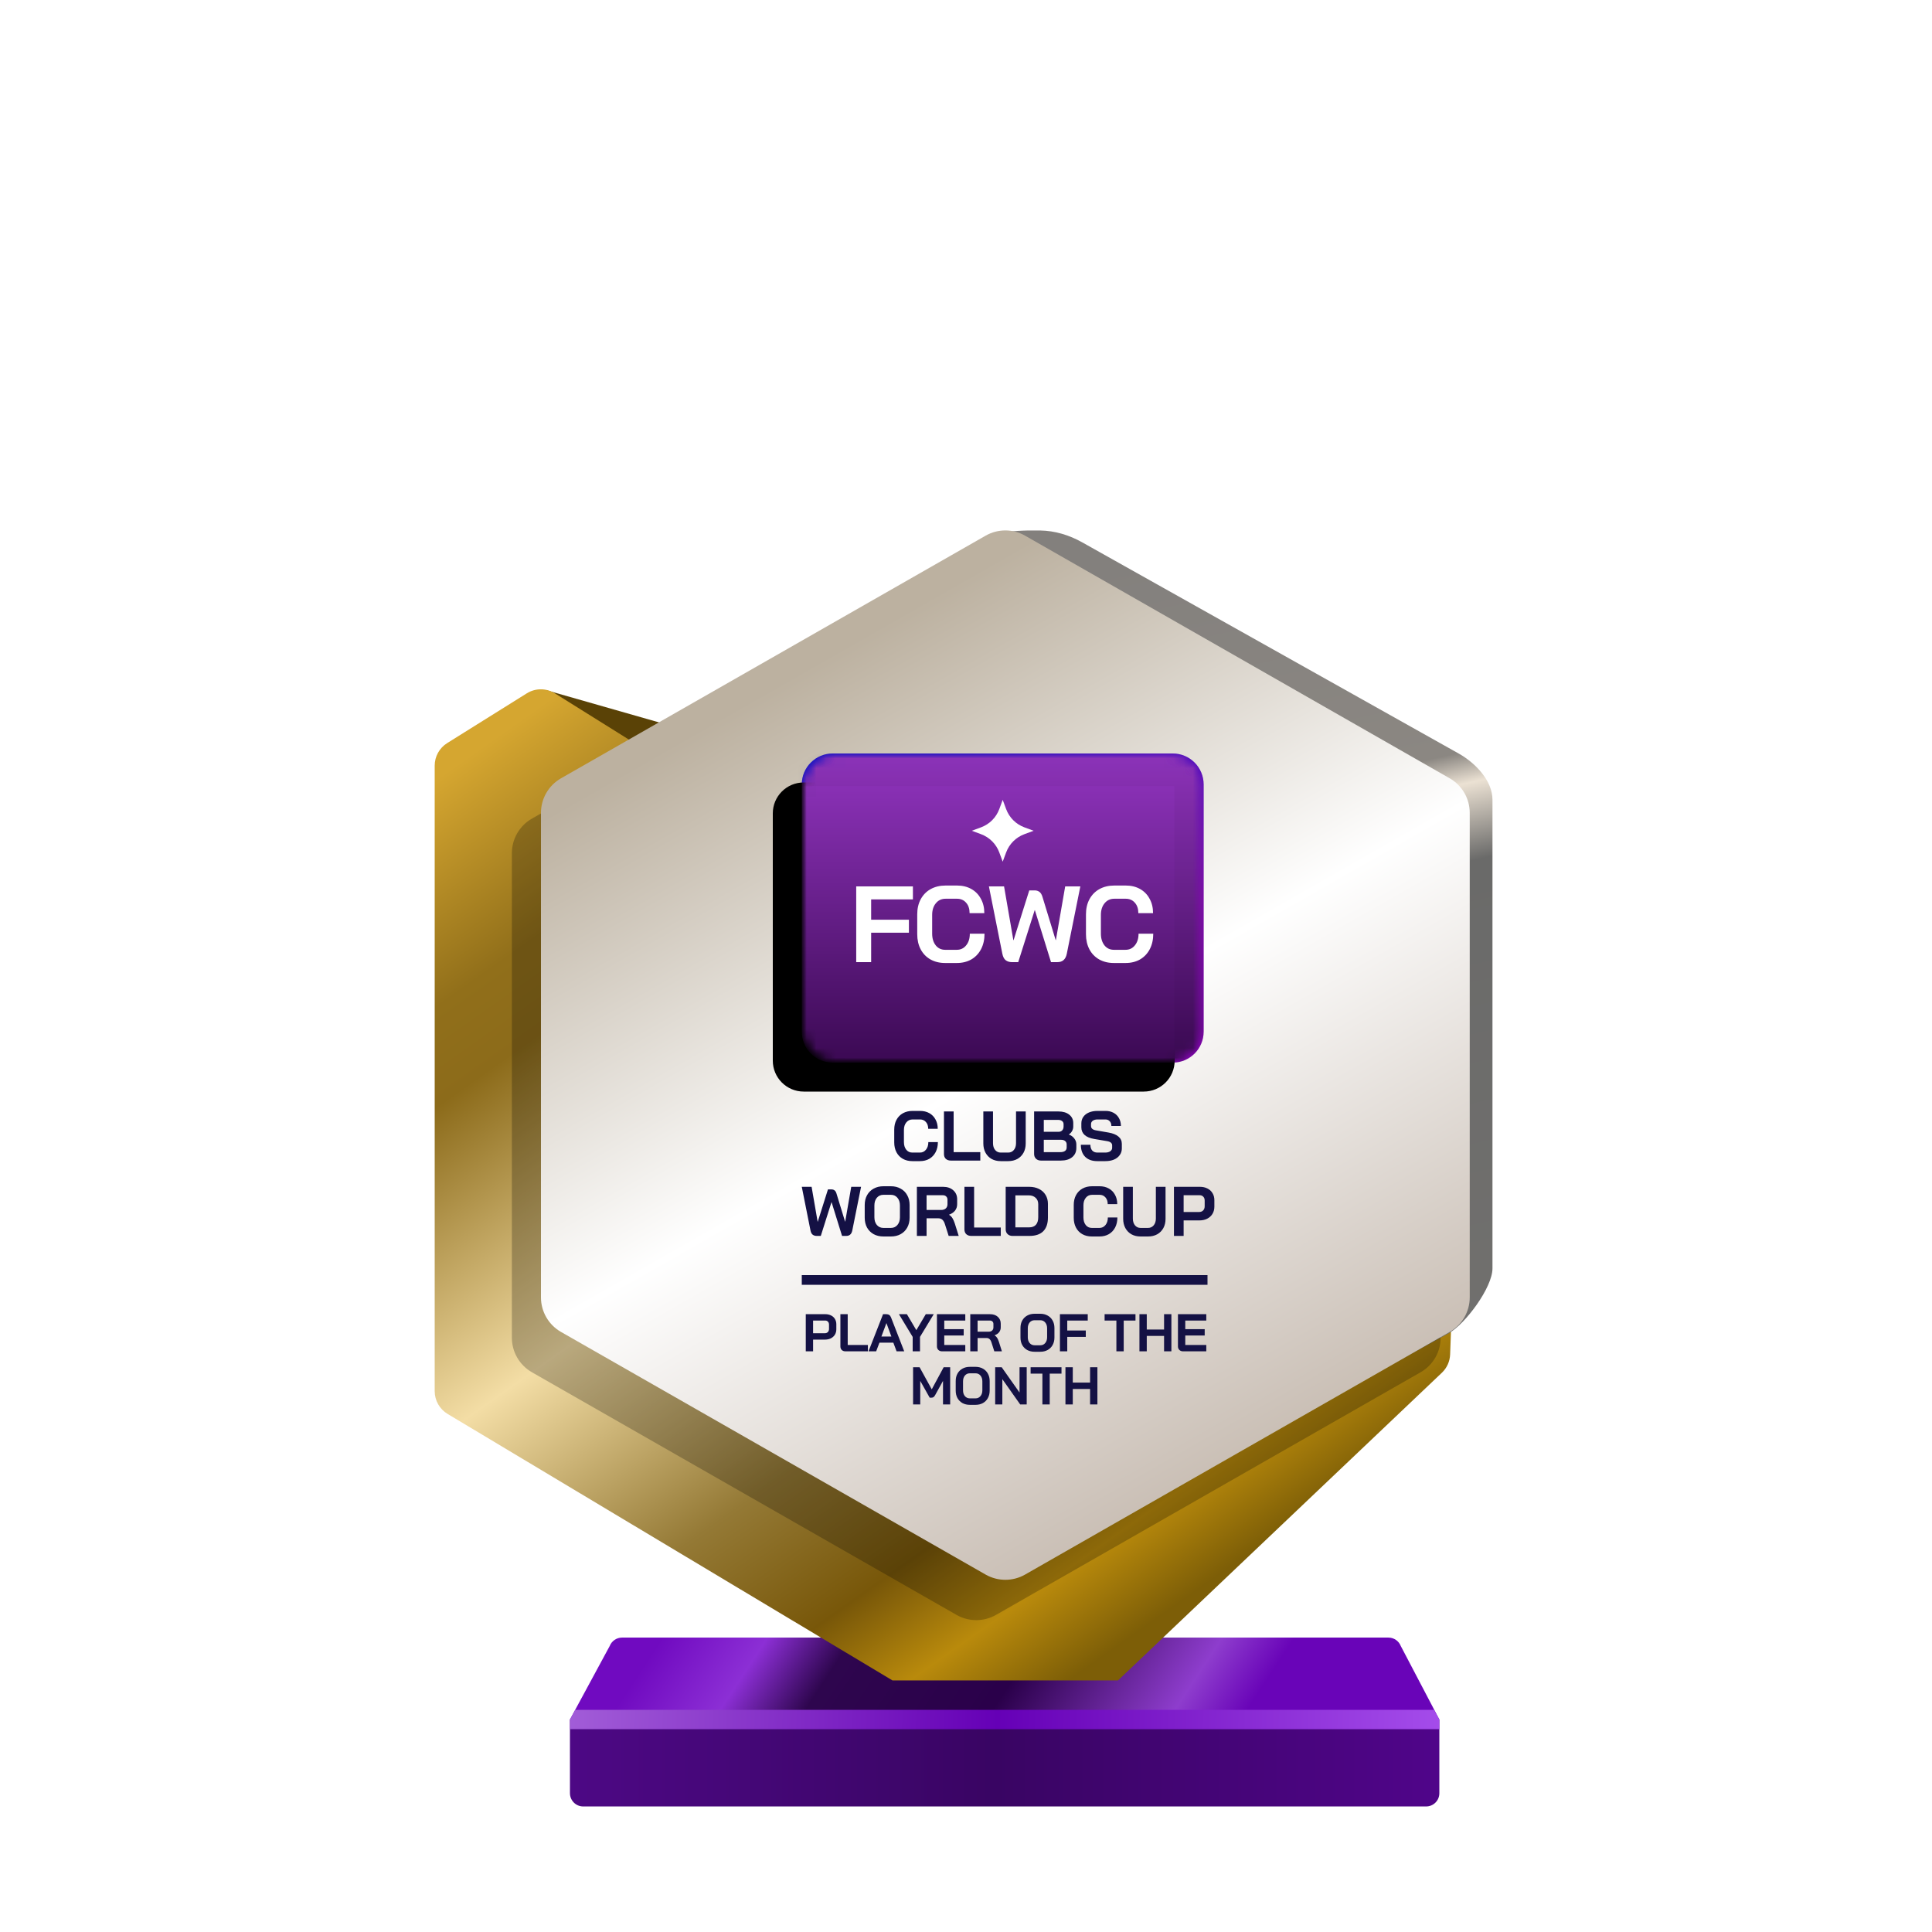 <?xml version="1.0" encoding="UTF-8"?>
<svg width="200px" height="200px" viewBox="0 0 200 200" version="1.1" xmlns="http://www.w3.org/2000/svg" xmlns:xlink="http://www.w3.org/1999/xlink">
    <title>club_world_cup_gold_month</title>
    <defs>
        <linearGradient x1="7.778%" y1="48.193%" x2="80%" y2="52.643%" id="linearGradient-1">
            <stop stop-color="#700AC0" offset="0%"></stop>
            <stop stop-color="#8C2FD5" offset="16.729%"></stop>
            <stop stop-color="#2E064E" offset="30.206%"></stop>
            <stop stop-color="#2A004A" offset="59.729%"></stop>
            <stop stop-color="#8E3DCD" offset="88.523%"></stop>
            <stop stop-color="#6904B8" offset="100%"></stop>
        </linearGradient>
        <linearGradient x1="0%" y1="44.444%" x2="100%" y2="44.444%" id="linearGradient-2">
            <stop stop-color="#4D0885" offset="0%"></stop>
            <stop stop-color="#390563" offset="49.007%"></stop>
            <stop stop-color="#50058A" offset="100%"></stop>
        </linearGradient>
        <linearGradient x1="0%" y1="49.975%" x2="101.111%" y2="50.025%" id="linearGradient-3">
            <stop stop-color="#A25DD8" offset="0%"></stop>
            <stop stop-color="#6500B6" offset="48.57%"></stop>
            <stop stop-color="#A64EEC" offset="100%"></stop>
        </linearGradient>
        <linearGradient x1="1.629%" y1="7.962%" x2="65.959%" y2="97.36%" id="linearGradient-4">
            <stop stop-color="#D5A630" offset="0%"></stop>
            <stop stop-color="#916F1A" offset="16.955%"></stop>
            <stop stop-color="#8C6B1A" offset="24.327%"></stop>
            <stop stop-color="#F3DDA5" offset="49.026%"></stop>
            <stop stop-color="#947935" offset="69.869%"></stop>
            <stop stop-color="#785709" offset="82.834%"></stop>
            <stop stop-color="#B98A0C" offset="91.679%"></stop>
            <stop stop-color="#7D5E07" offset="100%"></stop>
        </linearGradient>
        <linearGradient x1="53.535%" y1="0.09%" x2="63.301%" y2="84.266%" id="linearGradient-5">
            <stop stop-color="#83807D" offset="0%"></stop>
            <stop stop-color="#8B8782" offset="30.989%"></stop>
            <stop stop-color="#EBE1D3" offset="34.706%"></stop>
            <stop stop-color="#6A6A69" offset="43.802%"></stop>
            <stop stop-color="#71706E" offset="100%"></stop>
        </linearGradient>
        <linearGradient x1="30.976%" y1="12.068%" x2="74.446%" y2="99.419%" id="linearGradient-6">
            <stop stop-color="#BCB1A0" offset="0%"></stop>
            <stop stop-color="#FFFFFF" offset="44.34%"></stop>
            <stop stop-color="#BEB1A5" offset="100%"></stop>
        </linearGradient>
        <linearGradient x1="9.615%" y1="21.893%" x2="57.693%" y2="81.065%" id="linearGradient-7">
            <stop stop-color="#0B12C6" offset="0%"></stop>
            <stop stop-color="#8805B7" offset="100%"></stop>
        </linearGradient>
        <path d="M0,3.2 C0,1.433 1.433,0 3.2,0 L38.4,0 C40.167,0 41.6,1.433 41.6,3.2 L41.6,28.8 C41.6,30.567 40.167,32 38.4,32 L3.2,32 C1.433,32 0,30.567 0,28.8 L0,3.2 Z" id="path-8"></path>
        <filter x="-3.6%" y="-4.7%" width="107.2%" height="109.4%" filterUnits="objectBoundingBox" id="filter-10">
            <feOffset dx="-3" dy="3" in="SourceAlpha" result="shadowOffsetInner1"></feOffset>
            <feComposite in="shadowOffsetInner1" in2="SourceAlpha" operator="arithmetic" k2="-1" k3="1" result="shadowInnerInner1"></feComposite>
            <feColorMatrix values="0 0 0 0 0   0 0 0 0 0   0 0 0 0 0  0 0 0 0.24 0" type="matrix" in="shadowInnerInner1"></feColorMatrix>
        </filter>
        <path d="M38.4,0 L3.2,0 C1.433,0 0,1.433 0,3.2 L0,28.8 C0,30.567 1.433,32 3.2,32 L38.4,32 C40.167,32 41.6,30.567 41.6,28.8 L41.6,3.2 C41.6,1.433 40.167,0 38.4,0 Z" id="path-11"></path>
        <linearGradient x1="50%" y1="0%" x2="50%" y2="100%" id="linearGradient-13">
            <stop stop-color="#9235C0" offset="0%"></stop>
            <stop stop-color="#3B0953" offset="100%"></stop>
        </linearGradient>
    </defs>
    <g id="club_world_cup_gold_month" stroke="none" stroke-width="1" fill="none" fill-rule="evenodd">
        <g id="trophy-/-monthly_gold">
            <g id="trophy" transform="translate(45, 54.91)">
                <path d="M14,123.094 L18.119,115.479 C18.326,114.955 18.832,114.612 19.395,114.612 L98.73,114.612 C99.293,114.612 99.799,114.955 100.006,115.479 L104,123.094 L14,123.094 Z" id="Path" fill="url(#linearGradient-1)" fill-rule="nonzero"></path>
                <path d="M14.002,130.72 L14,123.094 L104,123.094 L104,130.727 C104,131.485 103.385,132.094 102.626,132.094 L15.375,132.094 C14.616,132.094 14.002,131.479 14.002,130.72 Z" id="Path" fill="url(#linearGradient-2)" fill-rule="nonzero"></path>
                <polygon id="Path" fill="url(#linearGradient-3)" fill-rule="nonzero" points="14 123.094 14 124.094 104 124.094 104 123.094 103.452 122.094 14.55 122.094"></polygon>
                <path d="M11.464,16.654 L20.261,21.869 L24,20.094 L11.525,16.531 C11.446,16.499 11.391,16.61 11.464,16.654 Z" id="Path" fill="#5A4206" fill-rule="nonzero"></path>
                <path d="M0,24.345 L0,89.103 C0,90.068 0.507,90.963 1.335,91.459 L47.386,119.045 L70.736,119.045 L104.263,87.195 C104.783,86.701 105.089,86.023 105.116,85.305 L105.418,77.153 L59.061,101.876 L23.356,81.379 C22.503,80.889 21.976,79.98 21.976,78.996 L21.976,24.345 C21.976,23.398 21.488,22.518 20.685,22.016 L12.444,16.865 C11.553,16.308 10.423,16.308 9.532,16.865 L1.291,22.016 C0.488,22.518 0,23.398 0,24.345 Z" id="Path" fill="url(#linearGradient-4)" fill-rule="nonzero"></path>
                <path d="M55.452,6.452 L55.452,23.273 L55.452,76.985 C55.447,77.345 55.386,77.705 55.452,78.059 L55.452,99.456 C56.143,103.174 64.863,105.097 68.146,103.221 L105,83.094 C106.712,82.116 109.5,78.37 109.5,76.399 L109.5,27.883 C109.5,25.898 107.73,24.067 106,23.094 L67.023,1.229 C65.692,0.482 64.208,0.031 62.683,0.006 C55.838,-0.108 55.107,1.508 55.452,6.452 Z" id="Path" fill="url(#linearGradient-5)" fill-rule="nonzero"></path>
                <path d="M54.018,4.718 L10.065,29.833 C8.782,30.567 7.989,31.932 7.989,33.411 L7.989,83.569 C7.989,85.048 8.782,86.413 10.065,87.147 L54.018,112.263 C55.285,112.987 56.84,112.987 58.107,112.263 L102.059,87.147 C103.343,86.413 104.136,85.048 104.136,83.569 L104.136,33.411 C104.136,31.932 103.343,30.567 102.059,29.833 L58.107,4.718 C56.84,3.994 55.285,3.994 54.018,4.718 Z" id="Path" fill-opacity="0.24" fill="#000000" fill-rule="nonzero"></path>
                <path d="M57.029,0.543 L13.076,25.659 C11.792,26.392 11,27.758 11,29.236 L11,79.394 C11,80.873 11.792,82.238 13.076,82.972 L57.029,108.088 C58.296,108.812 59.851,108.812 61.118,108.088 L105.07,82.972 C106.354,82.238 107.146,80.873 107.146,79.394 L107.146,29.236 C107.146,27.758 106.354,26.392 105.07,25.659 L61.118,0.543 C59.851,-0.181 58.296,-0.181 57.029,0.543 Z" id="Path" fill="url(#linearGradient-6)" fill-rule="nonzero"></path>
                <path d="M55.984,86.584 C56.273,86.584 56.528,86.646 56.748,86.771 C56.971,86.892 57.143,87.064 57.264,87.287 C57.388,87.507 57.451,87.763 57.451,88.056 L57.451,89.045 C57.451,89.338 57.388,89.597 57.264,89.82 C57.143,90.04 56.971,90.212 56.748,90.337 C56.528,90.457 56.273,90.518 55.984,90.518 L55.401,90.518 C55.112,90.518 54.856,90.457 54.632,90.337 C54.413,90.212 54.24,90.04 54.116,89.82 C53.995,89.597 53.935,89.338 53.935,89.045 L53.935,88.056 C53.935,87.763 53.995,87.507 54.116,87.287 C54.24,87.064 54.413,86.892 54.632,86.771 C54.856,86.646 55.112,86.584 55.401,86.584 L55.984,86.584 Z M66.054,86.628 L66.054,88.216 L67.845,88.216 L67.845,86.628 L68.603,86.628 L68.603,90.474 L67.845,90.474 L67.845,88.875 L66.054,88.875 L66.054,90.474 L65.295,90.474 L65.295,86.628 L66.054,86.628 Z M50.197,86.628 L51.455,88.914 L52.686,86.628 L53.362,86.628 L53.362,90.474 L52.62,90.474 L52.62,88.04 L51.812,89.501 C51.758,89.6 51.701,89.672 51.642,89.716 C51.587,89.756 51.523,89.776 51.45,89.776 L51.241,89.776 L50.263,88.04 L50.263,90.474 L49.522,90.474 L49.522,86.628 L50.197,86.628 Z M58.696,86.628 L60.542,89.243 L60.542,86.628 L61.284,86.628 L61.284,90.474 L60.608,90.474 L58.762,87.859 L58.762,90.474 L58.02,90.474 L58.02,86.628 L58.696,86.628 Z M64.886,86.628 L64.886,87.287 L63.667,87.287 L63.667,90.474 L62.909,90.474 L62.909,87.287 L61.689,87.287 L61.689,86.628 L64.886,86.628 Z M55.984,87.254 L55.401,87.254 C55.189,87.254 55.017,87.331 54.885,87.485 C54.757,87.639 54.693,87.84 54.693,88.089 L54.693,89.012 C54.693,89.262 54.757,89.463 54.885,89.617 C55.017,89.771 55.189,89.848 55.401,89.848 L55.984,89.848 C56.196,89.848 56.367,89.771 56.495,89.617 C56.627,89.463 56.693,89.262 56.693,89.012 L56.693,88.089 C56.693,87.84 56.627,87.639 56.495,87.485 C56.367,87.331 56.196,87.254 55.984,87.254 Z M62.688,81.09 C62.977,81.09 63.232,81.152 63.451,81.277 C63.675,81.398 63.847,81.57 63.968,81.793 C64.092,82.013 64.155,82.269 64.155,82.562 L64.155,83.551 C64.155,83.844 64.092,84.103 63.968,84.326 C63.847,84.546 63.675,84.718 63.451,84.842 C63.232,84.963 62.977,85.024 62.688,85.024 L62.105,85.024 C61.816,85.024 61.56,84.963 61.336,84.842 C61.116,84.718 60.944,84.546 60.82,84.326 C60.699,84.103 60.639,83.844 60.639,83.551 L60.639,82.562 C60.639,82.269 60.699,82.013 60.82,81.793 C60.944,81.57 61.116,81.398 61.336,81.277 C61.56,81.152 61.816,81.09 62.105,81.09 L62.688,81.09 Z M46.754,81.134 C46.992,81.134 47.153,81.244 47.237,81.464 L48.605,84.98 L47.814,84.98 L47.479,84.084 L46.04,84.084 L45.699,84.98 L44.908,84.98 L46.413,81.134 L46.754,81.134 Z M54.926,81.134 L54.926,81.793 L52.75,81.793 L52.75,82.683 L54.761,82.683 L54.761,83.343 L52.75,83.343 L52.75,84.321 L54.926,84.321 L54.926,84.98 L52.525,84.98 C52.368,84.98 52.239,84.932 52.141,84.837 C52.042,84.742 51.992,84.617 51.992,84.463 L51.992,81.134 L54.926,81.134 Z M57.486,81.134 C57.819,81.134 58.087,81.224 58.288,81.403 C58.493,81.583 58.596,81.819 58.596,82.112 L58.596,82.496 C58.596,82.687 58.541,82.854 58.431,82.996 C58.325,83.136 58.169,83.242 57.964,83.315 L57.964,83.326 C58.081,83.403 58.169,83.491 58.228,83.59 C58.29,83.689 58.35,83.826 58.409,84.002 L58.717,84.98 L57.931,84.98 L57.64,84.068 C57.592,83.91 57.526,83.793 57.442,83.716 C57.358,83.639 57.253,83.601 57.129,83.601 L56.2,83.601 L56.2,84.98 L55.442,84.98 L55.442,81.134 L57.486,81.134 Z M67.603,81.134 L67.603,81.793 L65.482,81.793 L65.482,82.826 L67.4,82.826 L67.4,83.485 L65.482,83.485 L65.482,84.98 L64.724,84.98 L64.724,81.134 L67.603,81.134 Z M72.545,81.134 L72.545,81.793 L71.326,81.793 L71.326,84.98 L70.568,84.98 L70.568,81.793 L69.348,81.793 L69.348,81.134 L72.545,81.134 Z M73.713,81.134 L73.713,82.722 L75.504,82.722 L75.504,81.134 L76.262,81.134 L76.262,84.98 L75.504,84.98 L75.504,83.381 L73.713,83.381 L73.713,84.98 L72.954,84.98 L72.954,81.134 L73.713,81.134 Z M79.875,81.134 L79.875,81.793 L77.699,81.793 L77.699,82.683 L79.71,82.683 L79.71,83.343 L77.699,83.343 L77.699,84.321 L79.875,84.321 L79.875,84.98 L77.474,84.98 C77.316,84.98 77.188,84.932 77.089,84.837 C76.99,84.742 76.941,84.617 76.941,84.463 L76.941,81.134 L79.875,81.134 Z M42.755,81.134 L42.755,84.321 L44.843,84.321 L44.843,84.98 L42.53,84.98 C42.368,84.98 42.238,84.934 42.139,84.842 C42.044,84.747 41.997,84.623 41.997,84.469 L41.997,81.134 L42.755,81.134 Z M40.44,81.134 C40.663,81.134 40.861,81.178 41.033,81.266 C41.205,81.35 41.339,81.473 41.434,81.634 C41.53,81.791 41.577,81.973 41.577,82.178 L41.577,82.689 C41.577,82.901 41.528,83.09 41.429,83.255 C41.33,83.416 41.191,83.542 41.011,83.634 C40.836,83.722 40.63,83.766 40.396,83.766 L39.171,83.766 L39.171,84.98 L38.413,84.98 L38.413,81.134 L40.44,81.134 Z M48.881,81.134 L49.859,82.788 L50.837,81.134 L51.661,81.134 L50.238,83.485 L50.238,84.98 L49.48,84.98 L49.48,83.485 L48.057,81.134 L48.881,81.134 Z M62.688,81.76 L62.105,81.76 C61.893,81.76 61.721,81.837 61.589,81.991 C61.461,82.145 61.397,82.346 61.397,82.595 L61.397,83.518 C61.397,83.767 61.461,83.969 61.589,84.123 C61.721,84.277 61.893,84.353 62.105,84.353 L62.688,84.353 C62.9,84.353 63.071,84.277 63.199,84.123 C63.331,83.969 63.397,83.767 63.397,83.518 L63.397,82.595 C63.397,82.346 63.331,82.145 63.199,81.991 C63.071,81.837 62.9,81.76 62.688,81.76 Z M46.765,82.062 L46.759,82.062 L46.243,83.447 L47.276,83.447 L46.765,82.062 Z M40.429,81.793 L39.171,81.793 L39.171,83.106 L40.385,83.106 C40.513,83.106 40.618,83.066 40.698,82.985 C40.779,82.901 40.819,82.791 40.819,82.656 L40.819,82.211 C40.819,82.083 40.782,81.982 40.709,81.909 C40.639,81.832 40.546,81.793 40.429,81.793 Z M57.475,81.793 L56.2,81.793 L56.2,82.947 L57.343,82.947 C57.497,82.947 57.618,82.907 57.706,82.826 C57.794,82.742 57.838,82.634 57.838,82.502 L57.838,82.145 C57.838,82.039 57.805,81.954 57.739,81.892 C57.673,81.826 57.585,81.793 57.475,81.793 Z M80,77.09 L80,78.09 L38,78.09 L38,77.09 L38,77.09 L80,77.09 Z" id="Combined-Shape" fill="#141144" fill-rule="nonzero"></path>
            </g>
        </g>
        <path d="M92.224,122.8 C92.607,122.8 92.943,122.882 93.234,123.047 C93.529,123.207 93.757,123.434 93.916,123.73 C94.081,124.02 94.163,124.359 94.163,124.746 L94.163,126.054 C94.163,126.441 94.081,126.782 93.916,127.078 C93.757,127.368 93.529,127.596 93.234,127.76 C92.943,127.92 92.607,128 92.224,128 L91.454,128 C91.072,128 90.733,127.92 90.438,127.76 C90.147,127.596 89.919,127.368 89.755,127.078 C89.595,126.782 89.515,126.441 89.515,126.054 L89.515,124.746 C89.515,124.359 89.595,124.02 89.755,123.73 C89.919,123.434 90.147,123.207 90.438,123.047 C90.733,122.882 91.072,122.8 91.454,122.8 L92.224,122.8 Z M113.827,122.8 C114.19,122.8 114.51,122.878 114.786,123.033 C115.062,123.187 115.275,123.405 115.425,123.686 C115.58,123.962 115.657,124.284 115.657,124.652 L114.67,124.652 C114.67,124.361 114.592,124.129 114.437,123.955 C114.282,123.776 114.079,123.686 113.827,123.686 L113.057,123.686 C112.786,123.686 112.568,123.788 112.404,123.991 C112.239,124.19 112.157,124.451 112.157,124.776 L112.157,126.025 C112.157,126.349 112.237,126.613 112.396,126.816 C112.556,127.015 112.767,127.114 113.028,127.114 L113.813,127.114 C114.069,127.114 114.277,127.015 114.437,126.816 C114.602,126.618 114.684,126.356 114.684,126.032 L115.672,126.032 C115.672,126.424 115.594,126.77 115.439,127.07 C115.284,127.366 115.067,127.596 114.786,127.76 C114.505,127.92 114.181,128 113.813,128 L113.028,128 C112.655,128 112.326,127.92 112.04,127.76 C111.76,127.601 111.542,127.376 111.387,127.085 C111.232,126.79 111.154,126.451 111.154,126.068 L111.154,124.732 C111.154,124.349 111.232,124.013 111.387,123.722 C111.547,123.427 111.769,123.2 112.055,123.04 C112.345,122.88 112.68,122.8 113.057,122.8 L113.827,122.8 Z M117.273,122.858 L117.273,126.141 C117.273,126.431 117.346,126.666 117.491,126.845 C117.641,127.024 117.835,127.114 118.072,127.114 L118.072,127.114 L118.842,127.114 C119.084,127.114 119.28,127.024 119.43,126.845 C119.58,126.666 119.655,126.431 119.655,126.141 L119.655,126.141 L119.655,122.858 L120.657,122.858 L120.657,126.17 C120.657,126.533 120.582,126.852 120.432,127.128 C120.282,127.404 120.069,127.62 119.793,127.775 C119.517,127.925 119.2,128 118.842,128 L118.842,128 L118.072,128 C117.713,128 117.399,127.925 117.128,127.775 C116.856,127.62 116.646,127.404 116.496,127.128 C116.346,126.852 116.271,126.533 116.271,126.17 L116.271,126.17 L116.271,122.858 L117.273,122.858 Z M84.017,122.858 L84.641,126.468 L84.656,126.468 L85.709,123.127 L86.072,123.127 C86.193,123.127 86.297,123.158 86.384,123.221 C86.476,123.284 86.547,123.398 86.595,123.562 L86.595,123.562 L87.481,126.46 L87.496,126.46 L88.12,122.858 L89.137,122.858 L88.229,127.375 C88.19,127.569 88.118,127.712 88.011,127.804 C87.909,127.896 87.769,127.942 87.59,127.942 L87.59,127.942 L87.169,127.942 L86.087,124.456 L86.072,124.456 L84.968,127.942 L84.547,127.942 C84.382,127.942 84.244,127.901 84.133,127.818 C84.022,127.736 83.944,127.588 83.901,127.375 L83.901,127.375 L83,122.858 L84.017,122.858 Z M97.618,122.858 C98.059,122.858 98.412,122.977 98.678,123.214 C98.949,123.451 99.085,123.763 99.085,124.151 L99.085,124.151 L99.085,124.659 C99.085,124.911 99.012,125.131 98.867,125.32 C98.727,125.504 98.521,125.644 98.25,125.741 L98.25,125.741 L98.25,125.756 C98.405,125.857 98.521,125.974 98.598,126.104 C98.681,126.235 98.761,126.417 98.838,126.649 L98.838,126.649 L99.245,127.942 L98.206,127.942 L97.821,126.736 C97.758,126.528 97.671,126.373 97.56,126.271 C97.449,126.17 97.311,126.119 97.146,126.119 L97.146,126.119 L95.919,126.119 L95.919,127.942 L94.916,127.942 L94.916,122.858 Z M124.207,122.858 C124.503,122.858 124.764,122.916 124.992,123.032 C125.219,123.144 125.396,123.306 125.522,123.519 C125.648,123.727 125.711,123.967 125.711,124.238 L125.711,124.238 L125.711,124.913 C125.711,125.194 125.645,125.444 125.514,125.661 C125.384,125.874 125.2,126.041 124.963,126.162 C124.73,126.279 124.459,126.337 124.149,126.337 L124.149,126.337 L122.529,126.337 L122.529,127.942 L121.527,127.942 L121.527,122.858 Z M106.534,122.858 C106.922,122.858 107.261,122.931 107.551,123.076 C107.846,123.221 108.074,123.427 108.234,123.693 C108.398,123.959 108.481,124.267 108.481,124.616 L108.481,124.616 L108.481,126.039 C108.481,126.664 108.318,127.138 107.994,127.462 C107.67,127.782 107.193,127.942 106.563,127.942 L106.563,127.942 L104.813,127.942 C104.605,127.942 104.435,127.879 104.305,127.753 C104.174,127.627 104.108,127.462 104.108,127.259 L104.108,127.259 L104.108,122.858 Z M100.84,122.858 L100.84,127.07 L103.599,127.07 L103.599,127.942 L100.542,127.942 C100.329,127.942 100.157,127.881 100.026,127.76 C99.9,127.634 99.837,127.47 99.837,127.266 L99.837,122.858 L100.84,122.858 Z M92.224,123.686 L91.454,123.686 C91.173,123.686 90.946,123.788 90.772,123.991 C90.602,124.194 90.517,124.461 90.517,124.79 L90.517,126.01 C90.517,126.339 90.602,126.606 90.772,126.809 C90.946,127.012 91.173,127.114 91.454,127.114 L92.224,127.114 C92.505,127.114 92.73,127.012 92.9,126.809 C93.074,126.606 93.161,126.339 93.161,126.01 L93.161,124.79 C93.161,124.461 93.074,124.194 92.9,123.991 C92.73,123.788 92.505,123.686 92.224,123.686 Z M106.505,123.744 L105.111,123.744 L105.111,127.056 L106.534,127.056 C106.844,127.056 107.079,126.966 107.239,126.787 C107.398,126.608 107.478,126.344 107.478,125.995 L107.478,125.995 L107.478,124.659 C107.478,124.383 107.389,124.163 107.21,123.998 C107.031,123.829 106.796,123.744 106.505,123.744 L106.505,123.744 Z M124.193,123.73 L122.529,123.73 L122.529,125.465 L124.135,125.465 C124.304,125.465 124.442,125.412 124.549,125.305 C124.655,125.194 124.708,125.049 124.708,124.87 L124.708,124.87 L124.708,124.282 C124.708,124.112 124.66,123.979 124.563,123.882 C124.471,123.78 124.348,123.73 124.193,123.73 L124.193,123.73 Z M97.603,123.73 L95.919,123.73 L95.919,125.255 L97.429,125.255 C97.633,125.255 97.792,125.201 97.908,125.095 C98.025,124.984 98.083,124.841 98.083,124.666 L98.083,124.666 L98.083,124.194 C98.083,124.054 98.039,123.943 97.952,123.86 C97.865,123.773 97.749,123.73 97.603,123.73 L97.603,123.73 Z M95.244,115 C95.607,115 95.927,115.078 96.203,115.232 C96.479,115.387 96.692,115.605 96.842,115.886 C96.997,116.162 97.074,116.484 97.074,116.852 L97.074,116.852 L96.087,116.852 C96.087,116.561 96.009,116.329 95.854,116.155 C95.699,115.976 95.496,115.886 95.244,115.886 L95.244,115.886 L94.474,115.886 C94.203,115.886 93.985,115.988 93.821,116.191 C93.656,116.39 93.574,116.651 93.574,116.975 L93.574,116.975 L93.574,118.225 C93.574,118.549 93.654,118.813 93.813,119.016 C93.973,119.215 94.184,119.314 94.445,119.314 L94.445,119.314 L95.23,119.314 C95.486,119.314 95.694,119.215 95.854,119.016 C96.019,118.818 96.101,118.556 96.101,118.232 L96.101,118.232 L97.089,118.232 C97.089,118.624 97.011,118.97 96.856,119.27 C96.701,119.566 96.484,119.796 96.203,119.96 C95.922,120.12 95.598,120.2 95.23,120.2 L95.23,120.2 L94.445,120.2 C94.072,120.2 93.743,120.12 93.458,119.96 C93.177,119.801 92.959,119.575 92.804,119.285 C92.649,118.99 92.571,118.651 92.571,118.268 L92.571,118.268 L92.571,116.932 C92.571,116.549 92.649,116.213 92.804,115.922 C92.964,115.627 93.186,115.399 93.472,115.24 C93.763,115.08 94.097,115 94.474,115 L94.474,115 Z M114.439,115 C114.754,115 115.033,115.065 115.275,115.196 C115.517,115.327 115.703,115.511 115.834,115.748 C115.969,115.981 116.037,116.252 116.037,116.561 L115.049,116.561 C115.049,116.358 114.994,116.196 114.882,116.075 C114.771,115.949 114.623,115.886 114.439,115.886 L113.619,115.886 C113.415,115.886 113.251,115.93 113.125,116.017 C113.004,116.104 112.943,116.22 112.943,116.365 L112.943,116.561 C112.943,116.804 113.11,116.954 113.444,117.012 L114.774,117.244 C115.214,117.322 115.551,117.46 115.783,117.658 C116.015,117.852 116.132,118.104 116.132,118.413 L116.132,118.893 C116.132,119.149 116.059,119.377 115.914,119.575 C115.773,119.774 115.575,119.929 115.318,120.04 C115.062,120.147 114.764,120.2 114.425,120.2 L113.59,120.2 C113.057,120.2 112.641,120.052 112.341,119.757 C112.04,119.457 111.89,119.04 111.89,118.508 L112.878,118.508 C112.878,118.76 112.941,118.958 113.067,119.103 C113.198,119.244 113.377,119.314 113.604,119.314 L114.41,119.314 C114.623,119.314 114.795,119.27 114.926,119.183 C115.062,119.091 115.129,118.97 115.129,118.82 L115.129,118.573 C115.129,118.336 114.955,118.188 114.606,118.13 L113.27,117.905 C112.834,117.832 112.503,117.694 112.275,117.491 C112.052,117.283 111.941,117.019 111.941,116.699 L111.941,116.293 C111.941,116.036 112.009,115.811 112.144,115.617 C112.285,115.419 112.481,115.266 112.733,115.16 C112.989,115.053 113.285,115 113.619,115 L114.439,115 Z M102.796,115.058 L102.796,118.341 C102.796,118.631 102.869,118.866 103.014,119.045 C103.165,119.224 103.358,119.314 103.595,119.314 L103.595,119.314 L104.365,119.314 C104.607,119.314 104.803,119.224 104.953,119.045 C105.104,118.866 105.179,118.631 105.179,118.341 L105.179,118.341 L105.179,115.058 L106.181,115.058 L106.181,118.37 C106.181,118.733 106.106,119.052 105.956,119.328 C105.806,119.604 105.593,119.82 105.317,119.975 C105.041,120.125 104.724,120.2 104.365,120.2 L104.365,120.2 L103.595,120.2 C103.237,120.2 102.922,120.125 102.651,119.975 C102.38,119.82 102.17,119.604 102.019,119.328 C101.869,119.052 101.794,118.733 101.794,118.37 L101.794,118.37 L101.794,115.058 L102.796,115.058 Z M109.578,115.058 C110.038,115.058 110.406,115.167 110.682,115.385 C110.963,115.603 111.103,115.896 111.103,116.264 L111.103,116.627 C111.103,116.787 111.062,116.939 110.98,117.084 C110.903,117.23 110.791,117.348 110.646,117.44 L110.646,117.447 C110.878,117.53 111.065,117.663 111.205,117.847 C111.35,118.031 111.423,118.237 111.423,118.464 L111.423,118.842 C111.423,119.239 111.278,119.556 110.987,119.793 C110.702,120.025 110.314,120.142 109.825,120.142 L107.755,120.142 C107.547,120.142 107.378,120.079 107.247,119.953 C107.116,119.827 107.051,119.662 107.051,119.459 L107.051,115.058 L109.578,115.058 Z M98.72,115.058 L98.72,119.27 L101.48,119.27 L101.48,120.142 L98.422,120.142 C98.209,120.142 98.037,120.081 97.906,119.96 C97.78,119.834 97.718,119.67 97.718,119.466 L97.718,115.058 L98.72,115.058 Z M109.862,117.992 L108.053,117.992 L108.053,119.27 L109.753,119.27 C109.966,119.27 110.13,119.229 110.247,119.147 C110.363,119.06 110.421,118.939 110.421,118.784 L110.421,118.464 C110.421,118.324 110.37,118.21 110.268,118.123 C110.167,118.036 110.031,117.992 109.862,117.992 Z M109.542,115.93 L108.053,115.93 L108.053,117.164 L109.578,117.164 C109.733,117.164 109.859,117.116 109.956,117.019 C110.053,116.917 110.101,116.784 110.101,116.619 L110.101,116.372 C110.101,116.237 110.05,116.13 109.949,116.053 C109.847,115.971 109.711,115.93 109.542,115.93 Z" id="Combined-Shape" fill="#141144" fill-rule="nonzero"></path>
        <g id="flag" transform="translate(83, 78)">
            <g id="Path-+-Shape-+-Path-159-Mask">
                <mask id="mask-9" fill="white">
                    <use xlink:href="#path-8"></use>
                </mask>
                <g id="Mask" fill-rule="nonzero">
                    <use fill="url(#linearGradient-7)" xlink:href="#path-8"></use>
                    <use fill="black" fill-opacity="1" filter="url(#filter-10)" xlink:href="#path-8"></use>
                </g>
                <g id="Group-4" mask="url(#mask-9)">
                    <g transform="translate(0, 0)">
                        <g id="Clipped" stroke-width="1" fill="none" fill-rule="evenodd">
                            <mask id="mask-12" fill="white">
                                <use xlink:href="#path-11"></use>
                            </mask>
                            <g id="Path"></g>
                            <path d="M38.4,0 L3.2,0 C1.433,0 0,1.433 0,3.2 L0,28.8 C0,30.567 1.433,32 3.2,32 L38.4,32 C40.167,32 41.6,30.567 41.6,28.8 L41.6,3.2 C41.6,1.433 40.167,0 38.4,0 Z" id="Path" fill="url(#linearGradient-13)" fill-rule="nonzero" mask="url(#mask-12)"></path>
                        </g>
                        <path d="M32.308,21.689 C31.733,21.689 31.226,21.566 30.785,21.32 C30.352,21.073 30.016,20.726 29.777,20.278 C29.538,19.823 29.419,19.3 29.419,18.71 L29.419,16.649 C29.419,16.06 29.538,15.541 29.777,15.093 C30.024,14.637 30.367,14.286 30.808,14.04 C31.256,13.793 31.771,13.67 32.353,13.67 L33.54,13.67 C34.1,13.67 34.593,13.79 35.019,14.029 C35.444,14.268 35.773,14.604 36.004,15.037 C36.243,15.462 36.363,15.959 36.363,16.526 L34.84,16.526 C34.84,16.078 34.72,15.72 34.481,15.451 C34.242,15.175 33.929,15.037 33.54,15.037 L32.353,15.037 C31.935,15.037 31.599,15.193 31.345,15.507 C31.091,15.813 30.964,16.216 30.964,16.717 L30.964,18.643 C30.964,19.143 31.088,19.55 31.334,19.864 C31.58,20.17 31.905,20.323 32.308,20.323 L33.518,20.323 C33.914,20.323 34.235,20.17 34.481,19.864 C34.735,19.558 34.862,19.155 34.862,18.654 L36.385,18.654 C36.385,19.259 36.266,19.793 36.027,20.256 C35.788,20.711 35.452,21.066 35.019,21.32 C34.586,21.566 34.085,21.689 33.518,21.689 L32.308,21.689 Z" id="Path" fill="#FFFFFF" fill-rule="nonzero"></path>
                        <path d="M21.757,21.6 C21.504,21.6 21.291,21.536 21.119,21.409 C20.947,21.282 20.828,21.055 20.761,20.726 L19.372,13.76 L20.94,13.76 L21.903,19.326 L21.925,19.326 L23.549,14.174 L24.109,14.174 C24.296,14.174 24.457,14.223 24.591,14.32 C24.733,14.417 24.841,14.592 24.916,14.846 L26.282,19.315 L26.305,19.315 L27.268,13.76 L28.836,13.76 L27.436,20.726 C27.376,21.025 27.264,21.245 27.1,21.387 C26.943,21.529 26.727,21.6 26.45,21.6 L25.801,21.6 L24.132,16.224 L24.109,16.224 L22.407,21.6 L21.757,21.6 Z" id="Path" fill="#FFFFFF" fill-rule="nonzero"></path>
                        <path d="M14.841,21.689 C14.266,21.689 13.759,21.566 13.318,21.32 C12.885,21.073 12.549,20.726 12.31,20.278 C12.071,19.823 11.952,19.3 11.952,18.71 L11.952,16.649 C11.952,16.06 12.071,15.541 12.31,15.093 C12.556,14.637 12.9,14.286 13.34,14.04 C13.788,13.793 14.304,13.67 14.886,13.67 L16.073,13.67 C16.633,13.67 17.126,13.79 17.552,14.029 C17.977,14.268 18.306,14.604 18.537,15.037 C18.776,15.462 18.896,15.959 18.896,16.526 L17.372,16.526 C17.372,16.078 17.253,15.72 17.014,15.451 C16.775,15.175 16.461,15.037 16.073,15.037 L14.886,15.037 C14.468,15.037 14.132,15.193 13.878,15.507 C13.624,15.813 13.497,16.216 13.497,16.717 L13.497,18.643 C13.497,19.143 13.62,19.55 13.867,19.864 C14.113,20.17 14.438,20.323 14.841,20.323 L16.051,20.323 C16.447,20.323 16.768,20.17 17.014,19.864 C17.268,19.558 17.395,19.155 17.395,18.654 L18.918,18.654 C18.918,19.259 18.799,19.793 18.56,20.256 C18.321,20.711 17.985,21.066 17.552,21.32 C17.119,21.566 16.618,21.689 16.051,21.689 L14.841,21.689 Z" id="Path" fill="#FFFFFF" fill-rule="nonzero"></path>
                        <polygon id="Path" fill="#FFFFFF" fill-rule="nonzero" points="5.635 13.76 11.504 13.76 11.504 15.104 7.181 15.104 7.181 17.209 11.09 17.209 11.09 18.553 7.181 18.553 7.181 21.6 5.635 21.6"></polygon>
                        <path d="M20.8,4.8 L21.154,5.756 C21.478,6.632 22.168,7.322 23.044,7.646 L24,8 L23.044,8.354 C22.168,8.678 21.478,9.368 21.154,10.244 L20.8,11.2 L20.446,10.244 C20.122,9.368 19.432,8.678 18.556,8.354 L17.6,8 L18.556,7.646 C19.432,7.322 20.122,6.632 20.446,5.756 L20.8,4.8 Z" id="Path" fill="#FFFFFF" fill-rule="nonzero"></path>
                    </g>
                </g>
                <path d="M-0.993,3.364 L-0.993,3.305 C-0.993,1.483 0.485,0.005 2.307,0.005 L38.313,0.005 C40.136,0.005 41.613,1.483 41.613,3.305 L41.613,28.953 C41.613,30.636 40.249,32.001 38.565,32.001 L38.565,32.001 L38.565,32.001 L38.565,3.364 L-0.993,3.364 Z" id="Path-159" fill="#000000" opacity="0.2" mask="url(#mask-9)"></path>
            </g>
        </g>
    </g>
</svg>